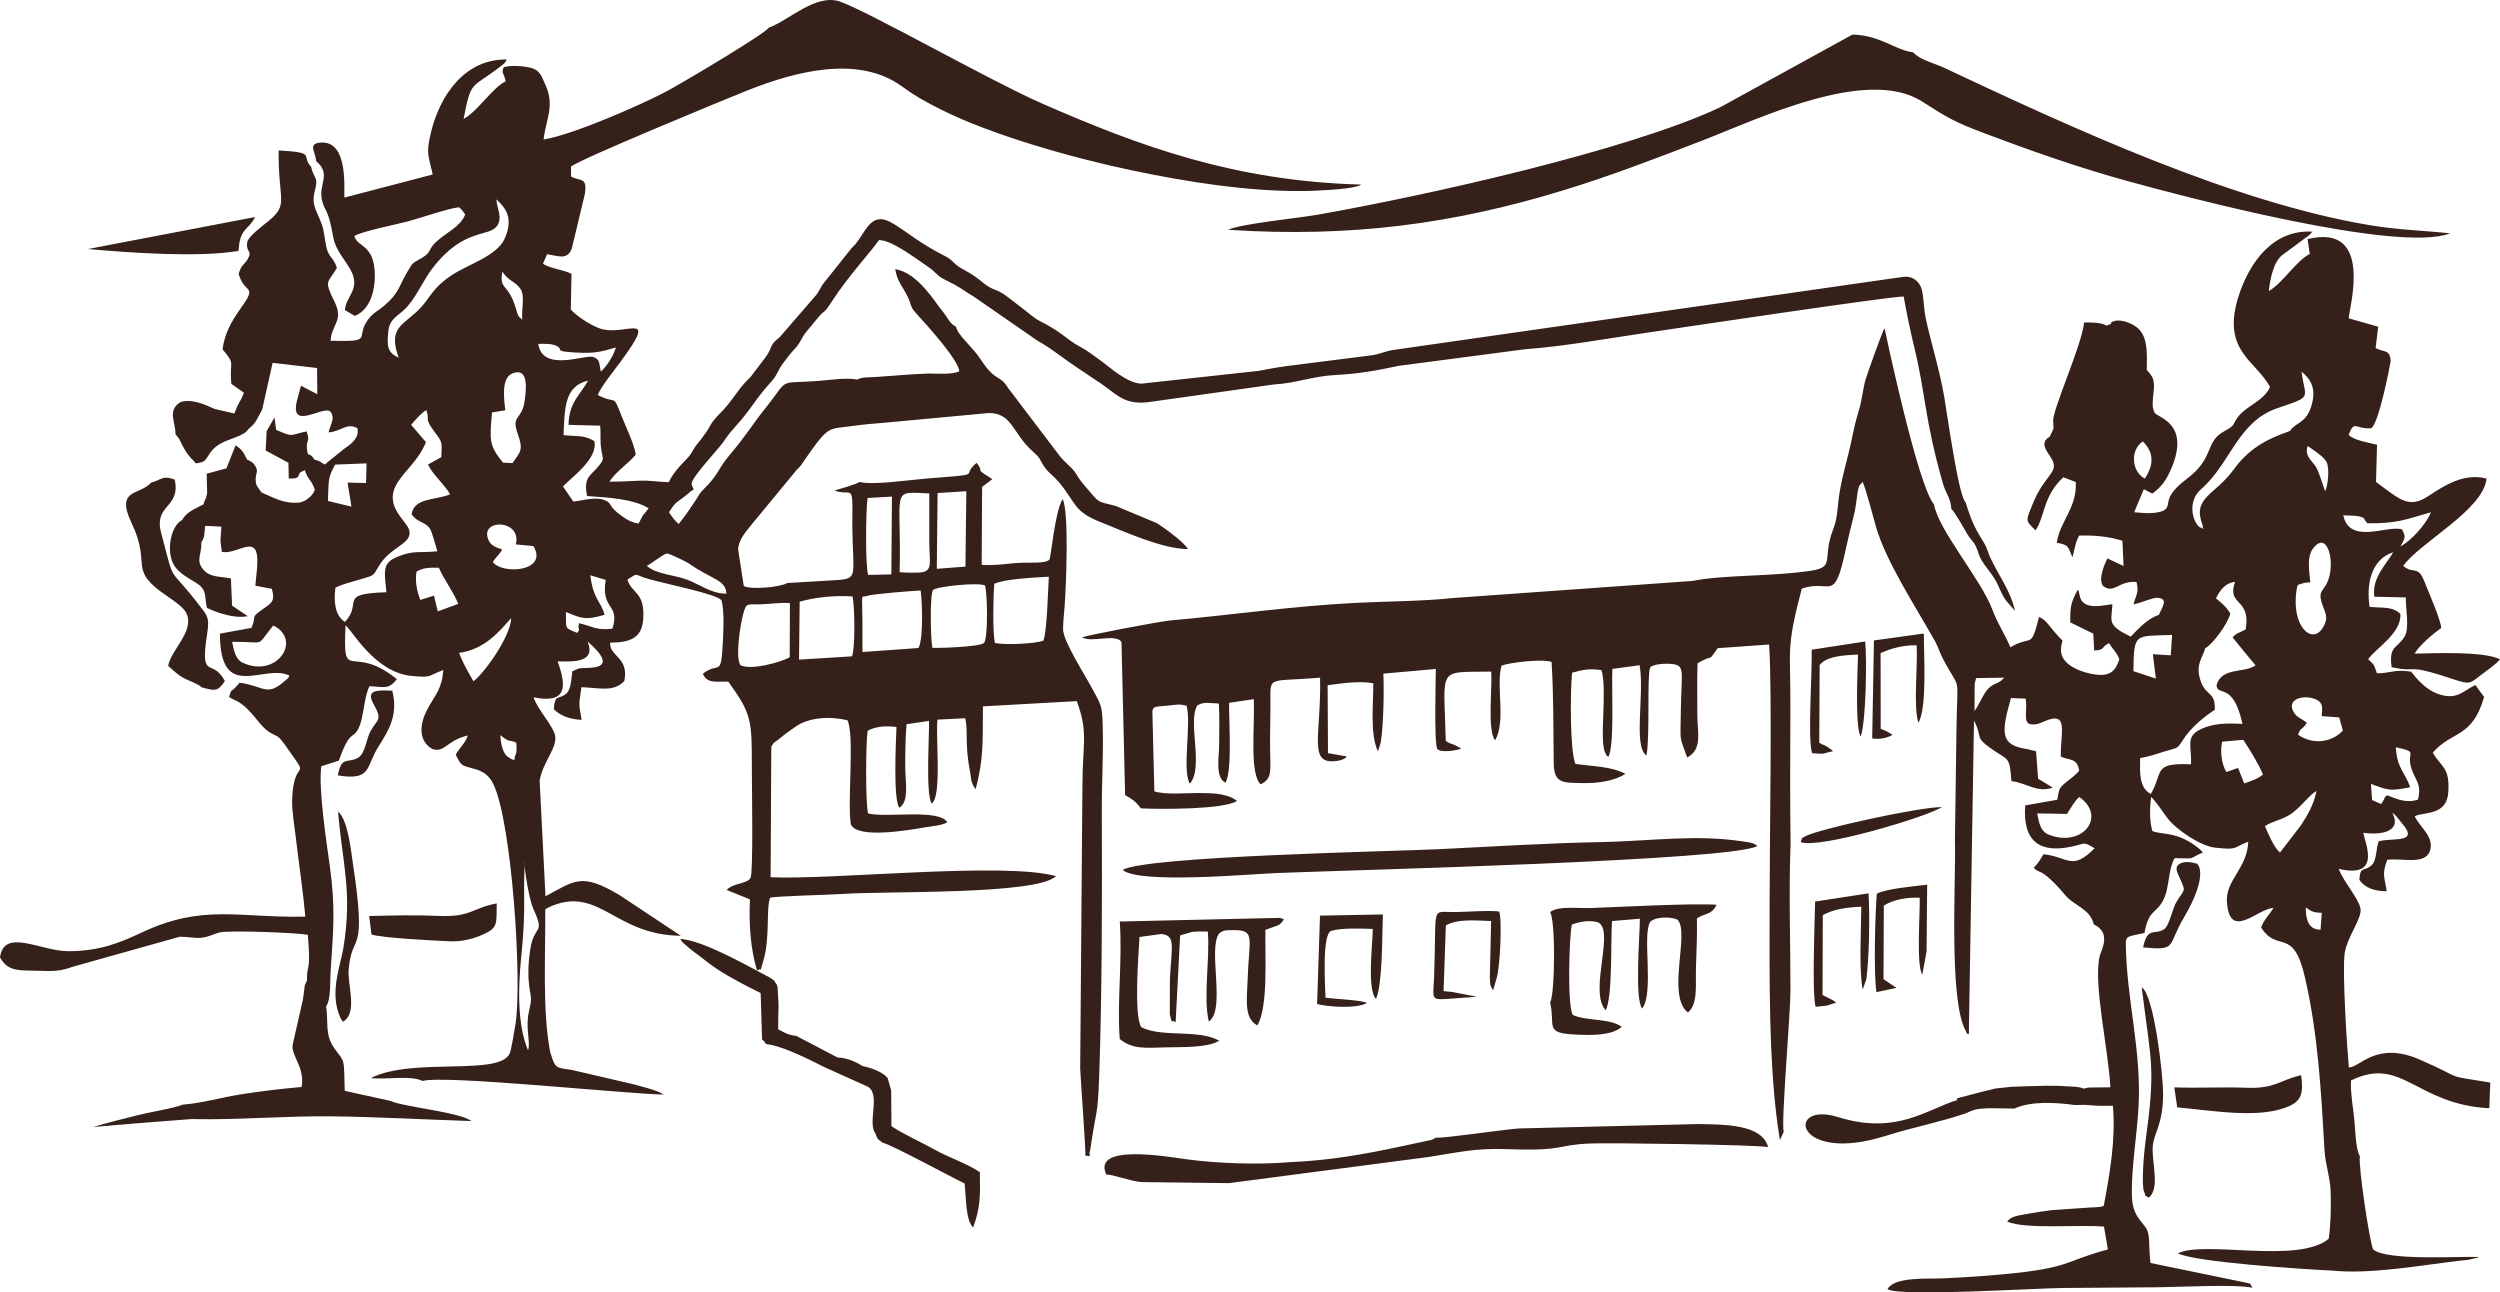 <?xml version="1.0" encoding="UTF-8"?> <!-- Creator: CorelDRAW --> <svg xmlns="http://www.w3.org/2000/svg" xmlns:xlink="http://www.w3.org/1999/xlink" xmlns:xodm="http://www.corel.com/coreldraw/odm/2003" xml:space="preserve" width="443.904mm" height="229.478mm" style="shape-rendering:geometricPrecision; text-rendering:geometricPrecision; image-rendering:optimizeQuality; fill-rule:evenodd; clip-rule:evenodd" viewBox="0 0 7852.12 4059.19"> <defs> <style type="text/css"> <![CDATA[ .fil0 {fill:#36201A} ]]> </style> </defs> <g id="Слой_x0020_1">  <path class="fil0" d="M1658.5 3298.88c-33.82,-79.21 -31.07,-196.75 -21.75,-289.64 17.3,-172.41 4.41,-179.15 12.04,-304.5 -4.79,18.44 14.67,124.41 25.35,147.59 40.11,87.02 3.14,48.79 -8.76,130.18 -15.42,105.47 4.58,133.79 2.21,160.61 -2.34,26.5 -11.17,37.18 -10.37,82.07 0.41,23.02 7.4,57.86 1.28,73.7zm4719.07 112.52l-59.97 2 -49.8 5.32 -46.65 11.4 -75.42 19.81 1.84 5.28c-92.29,26.69 -189.04,111.37 -374.6,53.33 -165.77,-51.86 -139.15,150.56 151.27,58.59 81.78,-25.9 173.4,-43.72 251.79,-71 29.92,-14.25 36.79,-13.52 71.67,-15.35l79.09 1.06c51.06,-23.47 127.09,-19.71 190.1,-11.1l30.97 -0.54 39.29 2.82 49.1 0.23c9.42,104.45 -9.61,212.94 -28.54,313.5 -8.31,3.88 -0.3,1.99 -15.28,4.15 -7.52,1.08 -16.22,1.23 -23.92,1.45l-122.52 8.44c-26.43,3.09 -51.03,6.73 -76.87,11.6 -31.19,5.89 -51.04,6.77 -64.97,24.28 56.11,25.33 228.45,9.02 304.16,15.97l12.12 71.74c-140.92,37.83 -113.75,57.81 -329.37,78.08 -62.4,5.86 -133.21,10.29 -191.38,12.72 -49.99,2.09 -149.24,-5.23 -171.37,33.66 35.01,24.99 468.84,-3.07 552.52,-3.48 97.89,-0.48 195.43,-1.42 293.29,-2.19 64.52,-0.51 250.54,-10.29 300.36,1.54 -11.68,-18.67 2.36,-9.73 -29.44,-18.01l-290.76 -59.87c-7.42,-64.61 2.04,-90.97 -18.64,-116.41 -26.17,-32.21 -40.09,-48.95 -39.99,-107.23 0.15,-82.16 15.73,-177.38 20.91,-261.96 11.12,-181.49 -38.93,-343.72 -39.79,-524.43 4.35,-16.87 4.97,-14.99 58.79,-26.47 12.64,-73.79 36.12,-59.59 58.85,-103.12 20.5,-39.26 14.12,-93.98 35.88,-131.95 73.78,2.15 39.88,2.1 88.89,-17.72l-10.52 -10.79c-69.8,-58.33 -121.74,-43.44 -148.75,-56.97 -8.28,-31.56 -8.69,-69.82 -3.26,-106.45 13.36,11.73 37.44,48.09 50.06,65.1 27.41,36.95 104.74,88.88 149.96,93.8 71.7,7.81 53.42,1.8 104.76,-18.72 -2.89,82.8 -71.29,121.86 -67.09,187.73 8.05,126.38 95.32,22.34 146.28,20.49 -11.3,19.33 -30.86,37.63 -38.74,61.39 51.7,82.15 100.58,-5.95 137.95,158.14 40.73,178.84 50.46,354.67 60.98,539.8 2.75,48.42 17.69,83.71 19.37,131.9 1.57,45.23 0.42,103.19 -6.02,147.73 -96.09,80.42 -390.11,4.23 -473.7,45.82 52.97,27.91 396.97,50.12 482.77,54.13 123.2,12.32 275.16,-16.05 404.15,-31.19 8.87,-1.04 18.9,-1.75 27.42,-3.02l26.93 -6.56c1.24,-0.41 3.36,-1.13 4.91,-1.97 -72.57,-2.27 -287.37,12.38 -332.68,-23.27 -10.92,-19.55 -47.96,-266.88 -41.86,-292.85 -13.76,-22.35 -14.66,-87.99 -17.52,-115.23 -4.34,-41.24 -12.13,-82.08 -10.63,-122.94 161.17,-78.79 202.83,75.07 434.5,87.25l3.2 -80.66c-158.23,-26.28 -69.08,-5.64 -220.91,-71.93 -138.76,-60.59 -189.2,26.31 -223.44,24.05 -5.88,-65.04 -21.48,-308.79 -12.66,-360.34 8.9,-51.97 54.77,-107.53 49.19,-138.69 -5.61,-31.31 -54.21,-85.54 -68.25,-124.29 137.29,31.77 81.31,-83.23 77.48,-113.38 48.22,7.25 123.29,0.08 90.95,-62.61 12,7.16 19.49,20.45 30.43,33.01 55.74,63.94 -29.55,44.29 -73.16,56.34 -8.61,21.93 -6.47,59.14 -20.91,73.58 -24.33,24.32 -37.04,1.01 -40.03,47.41 15.9,24.12 47.63,36.42 85.81,35.65 -5.47,-43.83 -16.57,-49.88 1.84,-98.57 45.3,-6.09 119.04,17.3 134.05,-27.94 14.87,-44.79 -32.58,-74.3 -47.61,-108.83 27.74,-14.4 100.25,-0.56 105.27,-74.87 5.34,-79.18 -21.61,-78.33 -48.68,-124.81 60.77,-70.36 123.33,-43.7 161.26,-175.09 -9.73,-13.23 -18.46,-24.14 -27.3,-37.31 -37.83,16.78 -56.8,49.29 -117.35,27.96 -49.73,-17.52 -82.32,-68.92 -84.76,-70.13 -55.89,-7.8 -65.25,5.7 -107.2,5.17 -9.82,-26.52 -6.64,-25.75 -27.57,-43.88 21.09,-32.75 105.21,-80.74 101.16,-142.48 -25.33,-23.89 -51.71,-17.99 -96.76,-22.16 -10.28,-68.69 2.97,-148.51 74.39,-171.61 -20.27,35.56 -68.98,82.47 -59.25,139.68l98.53 2.28c-0.17,38.05 12.32,97.24 -3.89,123.31 -23.56,37.88 -49.8,27.62 -40.51,95.72 91.88,19.83 33.14,-15.72 197.83,39.12 47.72,15.89 49.04,11.66 81.87,-13.79 19.03,-14.75 48.87,-34.39 60.65,-50.06 -51.23,-25.83 -203.35,-19.17 -268.36,-17.8 15.24,-26.14 58.66,-63.03 83.82,-80.49 -2.11,-28.15 -39.05,-110.82 -53.88,-148.24 -19.68,-49.69 -33.67,-19.68 -65.47,-46.76 50.29,-72.49 252.67,-176.27 261.69,-274.45 -71.14,-17.98 -131.25,21.04 -182.42,54.77 -61.68,40.67 -88.28,12.34 -164.72,-44l3.15 -116.8c-25.13,-6.99 -71.96,-13.04 -89.39,-31.37 19.94,-48.19 19,-17.33 70.56,-20.51 24.78,-11.61 61.64,-208.25 61.58,-210.77 -0.89,-38.14 -23.63,-27.54 -47.19,-41.18l8.1 -67.04 -92.62 -26.29c0.65,-30.37 81.32,-300.59 -129.21,-248.87l6.96 46.51c-44.34,22.98 -83.64,90.77 -128.69,116.71 3.93,-38 15,-93.28 43.54,-113.96l82.92 -61.38c6.13,-5.77 5.17,-5.24 10.28,-11.33 -124.6,-7.08 -196.9,97.74 -230.17,197.83 -58.99,177.47 54.22,207.03 97.26,290.5 -19.28,42.45 -70.97,57.92 -97.44,89.71 -23.25,27.92 -7.19,27.86 -45.33,48.31 -64.17,34.39 -29.13,82.7 -118.38,149.92 -86.71,65.32 -40.96,83.19 -75.49,101.21 -31.97,10.08 -55.53,6.6 -90.11,3.9l30.39 -72.46c8.81,4.18 16.65,9.03 26.36,13.93 28.05,-20.07 43.1,-40.08 59.33,-77.57 61.84,-142.85 -42.09,-161.26 -51.21,-175.77 -19.42,-30.91 11.24,-86.99 -11.31,-117.97 -4.56,-5.92 -8.77,-11.56 -13.96,-17.23 0.48,-45.89 4.57,-97.21 -24.1,-127.4 -16.81,-17.7 -56.1,-33.17 -77.78,-26.07 -25.26,8.27 7.67,3.58 -24.76,14.32 -16.2,-10.22 -47.29,-10.11 -70.07,-9.88 -7.79,74.67 -104.78,284.76 -96.87,312.18l0.48 21.93 -11.8 24.9c-32.95,18.41 -8.77,45.61 3.58,64.79 31.04,48.21 -18.72,49.03 -58.39,149.51 -19.77,50.06 -23.01,47.52 10.43,79.57 30.52,-45.63 22.57,-106.63 87.36,-166.69l38.86 14.93c4.57,81.49 -49.67,122.27 -59.65,190.88 40.1,6.58 34.36,13.39 49.34,45.6 6.77,-25.1 10.08,-51.01 21.37,-68.39 50.78,-0.93 90.38,2.61 135.53,16.32l3.55 79.32 -50.55 -23.72c0.16,-1.03 -0.9,-0.36 -1.3,2.22 -0.01,0.03 -31.43,60.62 -12.35,84.25 34.58,26.99 50.34,-18.88 105.04,-12.15 8.12,33.88 -1.92,40.04 -9.54,69.72 24.3,-4.27 59.37,-21.08 73.82,-20.49 39.3,1.61 14.07,31.81 6.17,53.43 -33.97,11.51 -60.09,38.81 -88.79,68.66 -76.68,-37.47 -59.81,-46.91 -57.53,-101.77 -21.53,1.32 -83.71,20.31 -99.77,-17.29 -2.78,-6.51 -1.4,-6.27 -3.82,-13.97 -4.78,-15.23 2.6,-3.76 -5.28,-13.85 -19.4,36.27 -24.71,49.25 -23.24,102.2l72.19 35.33 2.57 52.77c35.11,-0.99 20.9,-10.64 46.9,-23.22 14.17,23.76 24.09,28.37 32.18,51 -11.8,36.11 -28,53.74 -74.45,47.82 -42.37,-5.4 -111.17,-29.52 -108.8,-78.84 2.31,-48.08 21.37,-1.8 -36.5,-74.6 -9.04,-11.37 -14.86,-19.03 -32.18,-27.67 -27.05,105.24 -21.45,54.83 -90.28,95.42 -18.11,-43.29 -39.41,-72.17 -57.05,-119.42 -34.68,-92.91 -169.09,-248.69 -182.81,-329.41 -51.98,-59.62 -155.17,-552.99 -155.26,-553.17 -6.14,7.14 -55.51,146.42 -60.02,162.49 -8.59,30.62 -10.13,60.45 -20,92.94 -10.58,34.83 -16.04,59.26 -23.11,93.9 -11.91,58.34 -34.81,128.88 -41.57,191.35 -4.26,39.33 -4.49,58.77 -17.73,93.61 -34,89.48 7.94,115.43 -67.53,127.13 -122.49,18.98 -276.93,12.48 -371.85,32.16l-751.52 53.65c-99.84,10.47 -199.4,10.17 -300.08,14.99 -199.65,9.57 -398.55,38.57 -595.67,56.22 -22.99,2.06 -260.08,46.11 -271.38,52.79 19.98,9.23 41.47,5.01 64.17,3.51 8.74,-0.58 26.08,-2.04 34.12,-1.02 9.85,1.26 21.95,3.99 25.48,12.61l11.34 479.96c24.39,14.11 30.81,18.19 50.08,41.76 63.83,3.17 262.84,3.42 301.42,-23.52l-8.13 -5.68c-3.65,-2.03 -9.24,-5.07 -12.94,-6.58 -5.46,-2.23 -22.33,-6.86 -29.24,-8.16 -21.36,-4.04 -46.31,-4.12 -68.61,-4.32 -41.73,-0.37 -102.22,6.28 -140.68,-5.06l-6.29 -252.59c3.83,-14.23 6.08,-13.19 48.3,-16.85 25.68,-2.23 34.49,-6.39 59.28,0.49 15.46,58.84 -14.91,202.11 10.12,244.7 44.55,-50.75 -7.75,-196.31 23.46,-245.65 18.66,-12.71 40.33,-6.91 67.68,-6.16 2.43,42.19 0.93,87.02 0.93,129.55 -0,36.76 -13.67,103.71 20.2,119.09 21.43,-40.25 10.25,-190.61 11.04,-250.82l77.63 -11.58c3.34,87.43 -14.17,234.49 21.66,267.7 41.63,-21.92 28.12,-43.97 29.36,-149.35 0.34,-29.13 0.72,-58.23 1.17,-87.36 1.7,-110.11 -20.64,-83.34 155.97,-98.42 4,175.49 -37.14,268.67 44.06,262.49 34.54,-2.63 39.51,-15.1 39.55,-15.13l-58.8 -10.28 -1.09 -213.42c46.47,-5.86 97.34,-14.19 143.42,-6.09 0.09,68.61 -10.65,160.46 14.53,213.85l8.64 -26.73c9.3,-55 10.67,-165.55 8.44,-217.37l164.77 -14.61c0.08,25.79 -6.28,239.59 5.1,251.56 11.5,12.09 56.55,4.91 74.06,-1.04 -7.85,-5.74 8.6,3.69 -10.95,-6.98 -22.75,-12.42 -22.27,-6.33 -36.94,-17.98 -6.09,-237.58 -28.31,-214.16 142.74,-217.35 3.81,50.81 -12.93,185.22 12.31,215.93 34.84,-63.68 1.93,-167.88 19.96,-234.7 24.87,-9.67 127.45,-22.02 157.32,-11.53 6.37,101.99 5.49,213.9 6.68,316.8 0.76,65.27 27.81,62.46 90.58,63.73 49.9,1.01 100.25,-7.03 135,-29.05 -47.12,-24.23 -102.61,-23.18 -157.39,-31.27 -17.56,-40.92 -16.41,-231.78 -10.43,-286.41 34.04,-9.36 53.96,-13.78 92.4,-8.12 19.12,66.97 -8.93,224.5 12.73,262.08 6.77,11.76 0.75,3.92 8.83,10.16 19.68,-34.58 9.62,-219.53 12.49,-276.03l85.65 -11.57c15.76,92.19 -20.64,256.24 21.49,283.34 11.58,-62.8 1.04,-248.58 11.42,-275.98 9.86,-12.41 53.33,-13.15 68.64,-11.35 42.87,5.04 29.24,22.03 27.7,153.97 -1.11,95.19 -4.98,68.58 19.93,139.73 49.02,-25.81 32.07,-77.29 32.07,-133.49 0,-54.02 -1.17,-108.37 0.69,-162.25 56.64,-33.58 28.17,1.89 63.14,-47.55l161.57 -11.55c10.02,146.63 1.61,614.58 1.61,795.45 0,232.36 -5.32,536.12 32.28,760.93l11.93 -25.42c-8.37,-32.34 21.13,-367.56 21.2,-442.22 0.15,-150.83 -5.58,-312.81 0.4,-461.81 -1.94,-140.69 -1.32,-283.53 -0.61,-424.3 0.96,-190.22 -14.71,-186 35.84,-378.26 91.95,-31.4 101.07,51 138.36,-124.73 7.51,-35.38 16.45,-69.72 25.17,-105.57 4.76,-19.58 7.57,-38.66 9.97,-58.85 5.74,-48.3 12.87,-34.75 14.34,-42.08 0.45,-2.22 2.21,-2.37 3.48,-3.36 10.6,23.52 32.29,107.58 41.74,140.57 31.17,108.73 122.8,247.81 180.11,350.43 11.57,16.57 18.77,42.54 29.87,63.62 58.21,110.62 45.19,37.49 42.81,220.64 -1.53,117.45 -3.29,234.22 -4.9,351.52 3.84,121.89 -20.53,501.85 34.32,597.52 7.49,13.07 -1.86,5.9 9.47,9.96l0.37 -29.17 15.76 -956.28c29.27,57.07 -2.07,49.7 59.14,92.14 48.87,33.89 52.44,19.44 58.5,98.34 52.33,7.04 77.58,37.22 129.96,20.62l-46.27 -28.11 -6.42 -85.88c-3.67,-0.72 -5.82,-3.09 -6.54,-1.79l-20.16 -5.11c-87.82,-12.51 -82.36,-51.63 -52.28,-160.55l46.39 1.82c7.66,45.91 -16.58,88.01 33.87,80.23 6.41,-0.99 22.49,-7.88 28.34,-10.34 75.27,-31.63 45.75,42.92 48.16,112.45 30.78,12.76 50.66,4.02 57.83,43.68 -11.17,14.47 -27.5,25.1 -43.08,38.04 -23.25,19.31 -19.02,21.17 -26.11,53.65l-100.49 17.64c-8.96,117.46 50.29,150.41 146.72,129.17 45.56,-10.04 34.11,-15.88 71.29,5.55 -72.33,71.94 -81.27,27.36 -160.48,18.62 -10.39,16.41 -16.94,29.8 -31,42.01 10.05,11.75 12.46,8.93 27.53,17.26 20.07,11.1 56.36,50.11 69.77,67.07 27.91,35.33 80.29,44.49 91.41,93.9 56.25,26.82 24.05,78.47 18.79,99.4 -21.17,84.32 27.19,293.54 33.53,412.34l-68.52 0.78 -15.44 3.39c-16.11,-7.92 -50.29,-5.84 -74.33,-8.66l-47.06 -0.31 -45.61 1.38zm-5601.55 -1968.06c-9.64,-19.41 -14.34,-30.89 -36.18,-44.52l-26.84 67.66 -1.79 4.52 -62.17 16.83 1.59 60.24c-4.08,25 -9.23,21.65 -11.17,35.92 -27.74,14.64 -53.85,23.77 -67.47,49.44 -37.7,18.2 -55.13,111.99 -16.71,153.72 20.24,21.99 49,35.21 65.68,46.77 30.96,21.44 20.6,43.98 29.21,75.39 0.69,0.9 75.58,37.07 128.09,26.02l-49.33 -33.09 -3.68 -85.53c-37.73,-7 -65.06,-3.23 -85.51,-26.48 -26.6,-30.23 -6.03,-46.13 -7.09,-87.78 12.03,-17.38 8.61,-27.89 11.69,-50.92l51.01 2.58 -2.96 45.7 4.39 33.63c41.03,6.8 81.61,-31.69 102.42,-9.96 17.96,18.75 4.09,86.66 2.96,116.28l51.75 9.62c10.87,38.98 -0.35,44.12 -28.33,63.69 -41.88,29.29 -18.31,19.97 -35.73,58.93l-99.13 18.27c0.22,218.52 137.6,92.53 218.33,131.54 -7.58,14.43 0.01,3.71 -14.27,16.57 -57.05,51.35 -65.99,16.19 -142.46,5.85 -5.1,6.05 -6.35,8.09 -12.17,14.01 -1.01,1.03 -2.5,2.47 -3.46,3.41 -0.99,0.96 -2.9,2.57 -3.72,3.34l-7.92 6.6c-0.56,1.48 -5.38,17.1 -5.66,17.68 11.99,7.83 20.31,9.22 33.82,17.93 33.04,21.28 58.38,63.65 79.92,82.29 31.32,27.09 34.24,11.05 59.39,46.63 92.18,130.41 29.3,29.24 24.92,177.44 -0.99,33.44 8.32,87.89 12.15,121.09 9.48,82.22 22.2,163.06 29.35,244.34 -212.4,4.47 -320.41,-41.09 -514.89,50.4 -71.92,33.84 -133.61,57.74 -228.31,58.21 -87.48,0.44 -202.65,-74.44 -215.73,19.14 20.62,37.68 47.16,41.5 96.81,41.8 56.48,0.34 81.27,6.44 130.05,-11.66l337.94 -94.81c23.89,-0.12 45.13,5.42 69,3.08 21.99,-2.15 38.65,-12.72 57.67,-16.68 33.47,-6.97 239.15,0.88 275.43,7.61 10.34,125.9 -3.55,84.41 -2.74,143.69l-6.7 14.35 -6 45.01 -32.43 142.73c-4.63,35.23 39.13,70.41 28.26,132.12 -65.34,6.01 -124.76,12.8 -188.39,22.83 -63.07,9.94 -123.76,27.91 -184.56,32.67 -27.87,11.36 -101.18,23.09 -138.12,32.24 -47.67,11.8 -99.03,24.64 -143.79,38.08l129.17 -11.02 179.9 -14.01c140.51,3.61 292.8,-10.22 437.85,-8.55 148.68,1.72 293.6,10.19 441.61,14.82 -38.03,-28.56 -215.1,-44.39 -254.43,-63.19l-143.78 -31.78c-3.13,-105.9 1.81,-86.72 -31.33,-131.8 -32.25,-43.87 -19.33,-81.14 -27,-133.22 16.43,-23.95 11.59,-86.05 14.42,-116.61 8.32,-124.62 14.9,-195.2 -2.69,-322.49 -9.85,-71.31 -36.95,-247.21 -26.97,-315.33l55.13 -17.72c36.88,-104.11 43.59,-61.5 63.49,-104.95 14.94,-32.63 15.15,-94.88 32.87,-128.94 47.45,2.8 59.92,11.06 85.91,-21.89 -144.65,-117.22 -170.11,22.35 -161.31,-169.27 20.06,14.38 91.04,148.01 207.6,159.14 65.41,6.24 49.52,-0.05 99.69,-18.72 -5.29,62.35 -24.88,75.6 -51.11,125.13 -20.63,38.94 -31.45,95.06 16.14,122.94 38.68,13.62 45.55,-27.13 111.6,-42.32 -5.88,21.7 -26,39.28 -37.92,60.24 19.5,38.31 16.52,32.59 61.76,45.53 29.35,8.4 45.75,23.83 57.35,48.56 57.47,122.56 90.38,617.83 68.48,753.33 -2.77,17.13 -12.56,77.23 -17.26,89.39 -28.97,74.89 -305.35,11.79 -436.56,78.93 48.31,6.04 124.04,-9.88 162.12,9.17 67.52,-19.47 630.18,39.83 757.28,42.76 -21.53,-14.54 -64.26,-23.7 -90.81,-31.48l-197.03 -45.86c-55.2,-7.62 -52.34,-6.18 -68.49,-55.99 -25.27,-131.91 -14.26,-308.76 -15.55,-447.59 8.35,-6.73 -4.35,0.92 11.88,-7.62 4.17,-2.2 8.53,-4 13.13,-5.77 147.14,-56.46 196.84,93.86 400.85,95.5l-192.37 -127.66c-121.13,-71.98 -140.42,-45.04 -232.77,3.49l-18.38 -362.94c8.99,-57.24 56.75,-103.99 48.52,-142.06 -6.9,-31.89 -55.58,-82 -67.5,-119.84 103.57,21.01 105.22,-31.7 75.35,-112.86 55.2,1.7 120.76,2.37 94.14,-62.61 112.44,97.76 -6.14,79.74 -26.74,84.72l-20.95 8.83c-3.31,22.86 -3.69,58 -19.81,70.9 -25.24,20.21 -34.54,-1.34 -38.6,48.23 19.69,19.43 46.57,31.34 87.43,33.77 -10.37,-58.19 -7.91,-46.31 -0.64,-102.77 56.12,2.06 101.62,16.45 134.72,-19.34 15.7,-75.19 -47.51,-76.85 -44.4,-120.54 59.84,-0.53 98.99,-12.29 103.69,-72.23 6.83,-87.07 -35.54,-80.69 -49.61,-125.64 37,-23.66 17.96,-16.08 64.05,-2.76 59.89,17.3 218.75,48.01 231.76,68.09 9.82,37.41 5.49,107.35 3.04,147.67 -5.59,92.18 -12.83,44.29 -61.84,82.51 13.83,32.84 44.19,23.51 79.97,24.77 73.94,102.87 73.99,119.48 73.92,273.1 -0.02,43.08 5,326.13 -4.05,343.21 -10.27,19.38 -54.23,15.74 -75.04,37.98l73.27 29.72c-4.23,76.18 2.36,159.06 22.16,223.31 19.9,-12.48 5.67,14.02 18.49,-26.04 23.93,-74.76 8.78,-169.46 22.89,-202.58 16.31,-5.08 193.96,-9.28 230.1,-11.87 131.79,-9.47 609.76,3.52 667.39,-55.95 -164.25,-45.7 -702.28,12.54 -896.23,3.51l2.13 -410.03c11.79,-19.2 4.85,-8.39 22.97,-22.97 7.68,-6.18 15.74,-13.04 24.07,-19.24 7.87,-5.86 17.8,-12.39 25.62,-18.17 46.94,-34.71 117.35,-34.75 166.62,-22.5 22.69,46.62 -0.66,256.63 10.44,325.92 16.99,47.28 179.35,19.66 230.64,10.62 20.04,-3.53 56.93,-6.18 72.54,-16.43 -28.35,-43.46 -191.38,-12.77 -248.85,-27.64 -8.59,-30.31 -7.2,-223.82 -1.46,-259.41 25.85,-15.04 60.25,-15.86 90.58,-11.98 -1.82,50.47 -10.5,222.6 8.58,253.64 31.8,-18.29 19.45,-79.9 19.08,-123.09 -0.35,-41.64 0.37,-97.79 4.02,-139.43l70.59 -10.28c1.03,50.57 -10.95,228.22 8.01,259.44 33.18,-18.36 11.98,-215.03 18.52,-263.48l87.34 -4.39c9.49,44.21 -2.39,80.98 15.57,172.04 4.66,23.65 0.25,20.38 10.58,41.63l6.47 9.26c26.11,-99.8 21.48,-150.47 22.83,-260.17l294.68 -16.49c37.12,98.9 17.83,133.86 17.74,268.01l-6.98 886.08c1.59,38.64 18.36,263.37 16.21,273.04 23.92,4.58 8.01,2.79 15.05,-16.34 0.13,-0.36 4.57,-29.37 4.99,-32.23 12.89,-86.92 18.96,-77.73 23.08,-191.04 9.45,-260.54 9.72,-578.94 8.55,-838.39 -0.42,-91.99 5.49,-181.65 2.79,-274.89 -1.78,-61.56 -5.58,-62.23 -30.52,-109.38 -24.18,-45.7 -93.07,-152.04 -93.84,-189.45 -0.41,-19.96 2.83,-48.67 4.46,-69.23 5.35,-67.55 14.45,-302.02 -5.78,-340.61 -23.65,35.28 -36.95,181.98 -41.19,188.89 -9.44,15.4 -64.91,8.47 -105.07,11.85 -36.33,3.05 -71.46,8.33 -108.11,5.75l1.31 -245.03 32.07 -23.99c-0.97,-0.65 -2.93,-2.21 -4.13,-2.97 -56.54,-35.78 -16.91,-13.19 -45.15,-48.55 -55.02,44.62 34.78,33.94 -162.19,49.83 -49.91,4.03 -163.32,20.95 -205.29,10.32 -19.12,10.36 -57.69,20.12 -79.05,26.84 39.19,15.32 53.41,-8.99 55.83,30.83 1.45,23.93 -0.07,56.1 0.22,81.18 1.81,155.13 19.61,164.07 -45.99,169.18l-158.42 9.36c-20.13,12.96 -116.82,22.05 -136.58,9.03 -0.07,-0.13 -17.39,-112.9 -17.39,-113.17 -0.58,-31.85 28.02,-61.21 43.22,-80.99l141.07 -171c14.49,-13.16 15.62,-18.01 27.55,-35.11 75.71,-108.58 70.99,-90.52 148.05,-102.13 32.46,-4.89 74.55,-7.9 111.3,-11.19l315.42 -29.35c74.92,-0.39 74.75,64.99 139.73,121.61 26.64,23.21 18.73,24.5 37.33,50.28 12.12,16.8 26.32,24.83 42.75,44.26 57.26,67.7 43.76,92.03 134.97,127.81 72.52,28.45 188.92,82.54 271.21,83.42 -13.76,-25.18 -91.12,-78 -98.79,-82l-128.07 -53.44c-61.95,-16.97 -45.37,-2.24 -103.34,-70.63 -18.87,-22.26 -18.08,-31.33 -37.17,-50.09 -19.22,-18.89 -28.03,-25.34 -44.81,-48.75l-153.55 -202.2c-25.48,-42.27 -38.46,-16.62 -85.57,-89.09 -25.97,-39.96 -71.37,-74.35 -77.2,-102.23 -20.82,-10.05 -25.69,-29.45 -44.12,-50.87 -20.66,-24.01 -75.07,-118.77 -146.75,-129.91 5.97,40.27 26.58,58.16 41.41,91.57 10.42,23.48 5.54,26.48 23.11,45.8 30.44,33.5 132.69,145.11 136.9,183.09 -21.3,11.35 -68.75,7.43 -96.1,7.25l-52.64 2.54 -107.93 7.95c-24.44,2.42 -47.19,-0.93 -63.47,8.45 -39.27,-6.59 -84.62,1.59 -125.03,4.49 -131.55,9.44 -84.83,-12.8 -166.99,89.18 -38.28,47.52 -50.15,72.6 -110.76,145.07 -39.97,47.79 -30.51,56.8 -80.94,106.38 -14.08,13.84 -14.32,19 -25.94,36.46 -15.12,22.72 -34.54,51.58 -52.01,72.07 -14.61,-13.4 -20.16,-22.04 -30.18,-36.78 22.97,-36.95 25.58,-30.28 55.94,-55.24 9.53,-7.83 8.34,-8.15 21.64,-16.51l-5.65 -13.2c-1.38,-8.47 -2.2,-1.8 0.51,-10.46 7.03,-22.45 85.64,-107.37 95.9,-122.26 13.78,-19.99 21.36,-30.54 38.07,-49.17 60.09,-66.99 58.4,-81.15 116.6,-145.49 16.98,-18.77 19,-33.69 33.8,-53.62 15.57,-20.97 23.61,-32.04 38.94,-48.22 18.28,-19.3 19.39,-33.05 35.13,-52.29 12.65,-15.47 25.27,-30.71 39.7,-47.84 19.07,-22.64 13.26,-5.11 40.33,-47.04 52.55,-81.42 126.42,-160.04 148.36,-193.54 39.72,-0.1 108.23,52.42 154.4,83.86 26.74,18.22 27.11,27.54 48.67,38.28 63.14,31.46 43.13,24.19 95.84,56.02l198.28 137.25c20.86,11.16 51.1,32.12 67.68,44.42 45.36,33.66 85.42,58.54 133.53,91.43 51.96,35.52 74.58,70.26 160.51,55.96l383.56 -54.02c67.2,-3.35 119.87,-26.11 193.98,-29.67 69.86,-3.36 132.81,-14.76 195.72,-28.59l397.08 -52.09c124.51,-9.04 268.35,-35.45 394.52,-53.7 61.67,-8.92 750.45,-112.35 794.78,-111.94 9.94,55.09 21.43,110.23 34.7,165.29 34.85,144.63 31.4,222.29 88.76,422.38 8.81,30.75 24.45,46.11 26.17,78.9 12.53,11.96 39.74,62.52 51.16,81.09 12.77,20.75 18.95,19.86 28,41.65 7.97,19.19 7.12,25.06 18.44,43.01 18.67,29.59 35.62,42.91 51.52,79.6 20.81,48 27.09,46.29 50.9,75.43 -13.17,-62.29 -52.22,-112.59 -77.46,-167.13 -6.78,-14.65 -11.4,-33.06 -18.48,-44.3 -29.28,-46.51 -40,-68.03 -59.02,-129.41 -22.09,-18.39 -57.88,-276.5 -67.08,-330.65 -14.22,-83.64 -43.57,-177.69 -58.35,-247.99 -5.81,-27.64 -5.71,-60.47 -11.84,-87.79 -5.88,-26.21 -28.71,-45.49 -58.2,-41.91l-1594.05 228.51c-35.25,3.85 -47.66,14.98 -81.01,18.57l-264.89 33.56c-29.18,3.99 -58.96,9.79 -86.31,14.86l-366.87 39.99c-46.59,-1.11 -101.56,-54.03 -132.02,-75.12 -24.41,-16.9 -33.5,-26.16 -59.94,-40.23 -24.47,-13.01 -39.76,-26.34 -59.39,-40.52 -22.83,-16.49 -40.35,-26.6 -65.98,-39.71 -22.54,-11.53 -38.64,-27.98 -57.99,-42.09 -17.67,-12.88 -42.51,-33.53 -56.81,-43.09 -25.58,-17.1 -35.46,-12.09 -64.29,-35.41 -20.79,-16.81 -33.97,-26.94 -63.64,-42.78 -32.96,-17.58 -29.45,-28.07 -57.34,-41.95 -151.99,-75.62 -193.32,-165.99 -250.28,-81.8 -17.48,25.83 -24.62,40.43 -42.91,57.15l-91.22 114.55c-5.67,8.96 -12.3,22.7 -18.74,31.4l-115.78 133.71c-34.49,26.54 -19.83,28.98 -43.9,62.25l-43.02 56.78c-7.52,11.41 -19.93,17.21 -46.14,53.6 -10.78,14.97 -31.69,43.27 -44.11,55.91 -59.24,60.29 -20.37,31.77 -86.42,113.01 -6.55,8.06 -11.63,20.56 -19.54,30.64 -12.89,16.43 -46.43,43.49 -65.32,83.2 -32.85,-0.39 -56.44,-6.18 -94.01,-4.56 -30.74,1.32 -61.34,3.24 -92.28,2.86 20.4,-31.89 57.51,-54.91 82.7,-84.76 -4.35,-31.68 -29.63,-84.06 -42.45,-116.11 -31.95,-79.92 -12.54,-38.59 -76.77,-71.1 6.79,-22.24 53.1,-79.64 70.08,-102.66 127.28,-172.55 13.79,-76.11 -67.19,-107.77 -32.09,-12.54 -68.81,-37.98 -87.72,-57.91l2.24 -112.31c-25.44,-13.29 -67.07,-16.39 -89.7,-31.72l13.16 -30.07c35.66,5.64 63.35,19.54 77.47,-17.81l41.15 -171.91c8.17,-55.74 -16.08,-37.65 -43.59,-54.22l-0.08 -31.24c24.97,-21.99 491.88,-214.66 558.47,-240.86 142.46,-56.04 342.81,-111.64 480.81,-11.06 42.1,30.69 70.19,46.21 121.51,72.16 157.9,79.84 412.38,152.25 605.25,192.62 168.92,35.36 362.63,66.19 537.67,63.95 31.93,-0.41 130.93,-4.66 163.24,-14.37 24.5,-7.36 4.6,-0.84 14.58,-5.94 -393.74,-10.44 -692.53,-118.44 -1007.12,-256.85 -158.29,-69.64 -547.55,-290.51 -630.57,-318.17 -75.55,-25.17 -160,59.71 -222.35,82.19 -13.06,19.96 -275.44,175.99 -324.47,201.76 -77.64,40.81 -291.95,135.15 -383.12,149.53 7.03,-62.99 35.72,-104.91 6.27,-170.47 -12.1,-26.93 -17.17,-47.6 -46.54,-54.73 -24.47,-5.94 -62.2,-8.6 -84.72,-2.01 -8.92,19.07 0.86,19.16 5.92,44.36 -42.97,21.4 -85.11,91.71 -132.2,118.42 23.63,-125.97 26.07,-94.87 113.14,-163.15 17.01,-13.34 14.12,-8.73 22.41,-23.8 -134.72,-1.65 -210.63,116.69 -237.55,227.19 -16.95,69.59 -8.33,72.98 5,134.08l-277.13 72.48c-3.38,-17.87 16.63,-186.03 -80.48,-172.08 -33.78,4.85 -9.99,30.48 -8.49,57.79 48.38,40.07 7.25,71.67 17.95,120.32 9.53,43.34 18.04,18.41 36.05,119.96 6.93,39.08 37.06,69.64 54.36,101.55 32.93,60.75 -15.75,82.09 -17.96,126.05l30.97 18.13c41.44,-16.54 62.88,-66.09 62.95,-125.88 0.1,-100.62 -55.86,-89.15 -64.28,-124.8 15.4,-12.94 138.49,-38.34 167.78,-46.14 40.63,-10.82 127.43,-41.21 161.26,-44.43 12.73,12.07 11.08,11.74 19.05,22.95 -16.41,39.93 -59.31,55.71 -91.5,85.88 -25.96,24.34 -13.38,31.17 -43.79,49.82 -29.01,17.79 -27.01,10.85 -45.24,42.11 -31.27,53.63 -26.79,67.54 -73.24,107.76 -21.29,18.43 -34.42,21.93 -50.45,43.09 -44.98,59.38 23.31,71.2 -118.54,67.7 2.07,-50.5 42.06,-62.38 12.73,-121.75 -34.97,-70.79 -21.38,-57.61 7.05,-107.15 -11.22,-36.17 -26.74,-29.99 -34.4,-71.68 -7.45,-40.52 -5.32,-49.02 -20.98,-84.88 -11.89,-27.23 -23.59,-47.87 -14.64,-82.51 12.61,-48.84 0.98,-32.41 -11.43,-79.15 -32.52,-33.94 20.19,-44.29 -101.41,-50.63 -2.22,158.61 33.61,167.91 -32.33,222.05 -14.62,12 -63.27,47.1 -66.41,66.55 -5.23,32.35 18.41,24.42 0.42,54.51 -10.02,16.77 -17.74,12.99 -27.44,44.45 19.25,67.91 62.71,29.99 3.39,112.84 -23.76,33.18 -48.12,75.29 -53.81,124.29 43.06,51.39 20.02,33.45 27.65,108.5l39.33 27.65c-5.66,15.54 -12.74,28.12 -20.99,42.84l-9.02 22.5 -62.04 -14.39c-31.65,-13.95 -68.31,-31.66 -105.29,-22.29 -45.65,25.67 -16.43,65.01 -17.71,101.71l11.36 14.01c12.77,26.63 24.73,50.63 45.89,69.32 6.96,6.17 -0.81,11.41 23.7,5.1 22.82,-5.87 18.53,-32.52 56.61,-56.57 29.26,-18.48 76.74,-24.18 91.99,-48.36 26.77,-21.69 24.84,-29.99 42.83,-60.54l32.85 -147.14 139.68 16.26 0.62 82.28 -51.3 -26.63 -10.01 37.63c-32.89,111.3 79.41,23.09 101.97,43.27 17.35,20.52 0.35,39.81 -5.29,65.69 40.68,-2.92 56.08,-31.26 90.44,-13.4 7.6,28.52 -17.73,49.34 -39.95,63.86l-55.17 44.41c-0.63,0.64 -2.75,4.11 -3.21,3.08 -0.46,-1.03 -2.09,2.12 -3.24,3.07 -18.84,-9.19 -13.53,-11.38 -32.84,-15.14 -19.26,-31.11 -20.13,-0.57 -23.81,-34.67 -3.15,-29.2 11.19,-21.08 -1.27,-54.27 -57.02,11.84 -38.64,19.08 -95.64,-4.85l-5 -39.33 -24.81 43.43 -2.91 60.72 71.43 38.49 1.02 49.59c24.65,-0.54 28.61,0.66 34.88,-18.74l15.65 -7.74c8.9,30.44 21.12,29.99 29.82,58.54l2.7 2.72c-1.07,1.3 -2.63,1.64 -3.13,3.96 -2.52,11.7 -26.46,34.65 -47.38,36.69 -30.29,2.96 -56.92,-4.67 -81.15,-15.28l-37.27 -16.69c-11.99,-19.08 -18.18,-18.39 -18.08,-43.62 1.81,-21.63 8.27,-21.29 -0.32,-37.68 -6.1,-11.62 -13.37,-15.91 -26.54,-21.85zm1948.82 1969.39c43.07,23.71 -2.38,114.96 25.58,148.46 5.83,20.79 8.93,17.04 22.28,28.23 23.31,3.43 221.64,111.44 256.94,127.5 4.95,45.62 3.19,116.41 26.95,138.32 23.37,-65.16 22.14,-97.92 20.97,-173.44 -32.6,-23.82 -99.77,-47.19 -140.67,-70.32 -37.54,-21.23 -104.22,-51.56 -136.97,-74.34l-0.91 -112.36 -10.95 -38.43c-12.93,-17.82 -48.87,-32.08 -78.96,-37.93 -20.34,-13.55 -52.85,-26.95 -78.49,-26.96l-129.98 -68.04c-22.29,-1.29 -38.44,-11.05 -56.5,-20.43 -0.14,-25.51 0.84,-51 1.22,-76.53l-3.03 -55.16c-3.73,-13.81 -1.06,-6.57 -6.79,-14.43 -6.18,-10.23 0.08,-4.26 -14.19,-14.29 -4.74,-3.33 -10.29,-5.85 -16.16,-8.96 -71.06,-37.72 -198.51,-109.61 -268.67,-114.81 10.03,16.49 3.29,6.33 15.81,18.39 2.22,2.14 10.38,9.05 13.35,11.54 13.65,11.42 15.92,12.14 28.37,21.58 24.13,18.28 36.98,29.56 61.04,45.21 39.3,25.56 91.64,52.51 133.95,73.48l4.47 143.53 -2.32 -0.31c21.58,18.33 3.6,15.37 30.94,19.62 45.33,8.76 127.62,49.43 165.74,69.22l137 61.66zm2931.08 -767.94c56.15,23.16 400.62,-80.54 443.39,-109.84 -68.96,-0.89 -390.9,69.7 -428.84,91.71 -13.77,7.99 -9.71,2.81 -14.55,18.13zm1075.35 330.92c107.8,10.46 75.53,-4.6 126.6,-91.13 85.93,-145.59 41.54,-177.27 38.74,-172.83 -1.05,1.67 -3.98,-1.27 -5.46,-1.53 -1.42,-0.25 -23.25,-5.99 -39.77,0.34 -20.75,7.95 -16.48,21.8 -8.74,39.21 24.13,54.2 20.82,38.14 -6.41,82.42 -13.11,21.33 -22.44,74.57 -38.37,85.81 -28.95,20.43 -53.44,-9.77 -66.61,57.7zm-5670.2 -540.23c107.19,16.93 86.69,-25.57 127.63,-90.54 33.15,-52.62 62.41,-99.36 43.4,-175.51 -43.23,-1.82 -85.03,-4.62 -59.04,41.42 29.22,51.75 12.9,46.59 -8.84,84.63 -13.56,23.72 -16.89,72.32 -40.04,84.89 -33.66,18.27 -51.38,-7.31 -63.11,55.11zm4824.7 -423.95l-5.47 307.77c25.78,3.95 49.31,-2.24 64.21,-11.47 -11.76,-7.16 -19.86,-11.98 -37.48,-18.72l-0.35 -237.78c34.09,-15.05 68.53,-24.95 113.19,-24.65 4.08,64.11 -10.98,193.51 5.52,243.32 28.04,-47.32 16.84,-214.42 17.06,-280.14l-156.68 21.67zm7.68 1104.57l63.2 -13.19 -40.87 -27.54 1.02 -230.9c31.12,-20.08 75.08,-26.71 112.79,-24.68 1.4,47.63 -11.46,213.79 8.2,240.94l13.32 -72.75 1.89 -209.2c-38,4.37 -128.17,12.39 -158.32,28.26 -5.17,66.4 -10.09,247.52 -1.22,309.06zm855.69 645.54c36.33,-29.6 8.19,-112.69 12.38,-161.89 3.67,-43.04 33.29,-67.72 32.41,-168.72 -0.52,-59.13 -29.08,-308.64 -67.1,-329.85 30.32,245.7 44.51,246.96 10.69,493.52 -3.17,23.11 -12.7,127.37 -3.03,148.93 9.66,21.51 -5.5,4.68 14.65,18.01zm-1010.91 -603.16l29.18 -9.7c-11.69,-9.03 -30.22,-16.85 -43.07,-23.49l0.72 -250.86c32.95,-18.67 73.89,-24.64 120.95,-26.54 -0.22,72.66 -7.94,197.17 4.53,260.04l11.43 -32.59c8.94,-69.58 11.06,-196.52 6.93,-269.46l-167.89 25.77c-1.18,57.5 -10.32,290.99 1.6,330.59l35.63 -3.76zm-1173.1 -22.43l73.52 -5.4 -77.86 -15.17 -26.76 -2.43 7.19 -206.16c35.85,-21.97 97.25,-15.55 142.18,-14.11l-4.05 175.29c0.83,19.41 -0.52,28.16 10.55,41.7l9.81 -34.36c11.3,-28.17 19.11,-185.47 8.91,-212.73 -44.89,-3.8 -91.91,1.29 -137.42,1.94 -80.11,1.15 -58.1,-28.49 -66.94,204.62 -2.78,73.28 -14.52,72.5 60.87,66.81zm1125.06 -1095.41c2.14,66.16 -13.33,285.14 1.51,325.04l30.53 1.88c15.44,-2.35 18.76,-5.5 35.02,-7.99l-7.42 -6.56c-3.28,-2.45 -9.7,-6.94 -11.61,-8.09 -12.89,-7.74 -11.88,-4.2 -24.17,-12.13l1.19 -244.13c23.07,-29.46 81.24,-30.57 120.6,-32.91 -0.68,29.48 -10.65,231.2 8.5,257.15 16.72,-47.23 19.48,-241.81 14.01,-298.13l-168.17 25.87zm-4613.37 1168.6c48.03,-26.24 14.11,-115.52 18.28,-164.44 10.49,-123.05 59.04,-32.3 12.78,-336.52 -5.72,-37.61 -14.87,-132.46 -46.08,-159.52 12.91,160.37 45.71,251.85 16.78,428.15 -9.43,57.45 -45.04,141.71 -9.51,219.53 0.66,1.45 1.69,3.17 2.34,4.43l5.4 8.36zm3060.03 -55.8c33.97,9.25 123.17,15.44 156.45,-3.18 -15.1,-9.44 -105.73,-12.74 -130.16,-16.72 -0.96,-37.54 -11.55,-200.62 18.19,-209.88 32.3,-10.05 97.18,-7.04 130.44,-6.03 -0.84,49.79 -18.47,190.61 9.91,219.36 20.98,-42.61 19.35,-204.04 21.75,-264.88l-197.54 3.74 -9.04 277.61zm-3860.82 -2371.28c128.21,11.56 350.31,27.4 473.32,5.71 3.96,-73.69 29.68,-62.28 51.98,-106.19l-525.3 100.48zm6553.13 2633.08l9.12 62.74c115.54,10.58 266.29,38.34 357.01,-6.44 35.74,-17.64 39.2,-45.62 31.99,-94.54 -70.35,16.72 -81.13,42.94 -172.25,39.47 -76.21,-2.91 -150.03,1.59 -225.87,-1.23zm-5669.66 -538.13l7.3 58.04c37.98,11.4 192.72,18.67 240.67,21.13 40.22,2.07 75.6,-6.07 109.26,-20.93 48.96,-21.61 42.07,-35.09 43.51,-97.89 -76.46,13.83 -81.06,44.17 -183.89,39.25 -68.63,-3.28 -147.86,-1.44 -216.86,0.39zm-685.13 -1361.03c-36.01,40.67 -112.78,18.15 -61.27,126.2 65.51,137.44 -15.69,143.42 112.64,230.65 20.4,13.87 51.15,34.95 59.64,52.82 26.96,56.78 -49.49,116.25 -57.12,165.87 16.55,13.89 27.45,25.99 47.3,37.21 19.67,11.11 44.17,17.06 58.25,30.22 40.86,10.44 49.1,14.62 72.54,-19.71 -39.91,-76.7 -79.24,4.12 -55.4,-151.07 7.61,-49.55 -0.04,-54.53 -23.78,-85.59 -103.9,-135.89 -74.71,-54.59 -120.94,-228.67 -24.27,-91.39 62.04,-76.77 42.6,-167.52 -37.74,-14.55 -39.53,-0.43 -74.44,9.59zm4394.3 1348.6c17.41,26.67 15.65,254.86 0.17,284.21 16.71,73.65 -18.88,95.61 76.62,100.32 48.19,2.37 114.37,5.17 148.24,-24.07 -37.37,-27.88 -109.8,-17.1 -154.06,-37.44 -17.07,-32 -11.38,-238.95 -2.82,-283.82 24.05,-8.88 49.94,-13.76 76.52,-8.59 65.71,12.77 -26.15,216.65 29.8,277.9 22.57,-41.91 15.3,-220.83 20,-280.32l87.5 -7.34c-0.39,55.33 -16.92,252.09 7.28,282.36 38.18,-52.29 -0.8,-230.72 25.09,-272.63 17.17,-16.95 68.38,-16.61 86.39,-5.96 38.49,41.02 -35.96,237.61 32.05,290.81 31.97,-25.75 23.79,-86.14 25.19,-135.94 1.47,-52.13 4.45,-107.97 3.15,-159.73 26.75,-17.77 46.1,-9.7 61.71,-42.73 -74.81,-5.23 -297.77,6.67 -395.83,10.24 -38.52,1.4 -101.15,-7.45 -127.01,12.73zm-1351.61 29.68c8.72,124.17 -9.16,254.08 -0.08,369.04 41.34,33.14 79.02,27.83 149.53,26.1 49.09,-1.2 125.91,1.81 162.96,-20.69 -64.55,-37.22 -179.76,-9.03 -245.04,-42.71 -23.31,-38.37 -8.83,-225.13 -5.34,-283.2l68.64 -9.36c45.11,5.3 32.37,34.75 26.77,141.58l-0.34 111.01c9.04,34.2 1.42,14.37 18.36,24.22l14.15 -272.34 36.56 -10.88c16.8,-1.91 33.47,-1.77 50.39,-1.18 7.01,87.57 -14.97,203.51 2.98,282.68 54.88,-37.27 -4.18,-228.64 32.74,-277.08 15.09,-11.06 20.44,-9.84 42.99,-10.13 73.2,-0.92 50.28,22.76 45.92,162.37 -1.71,54.86 -11.5,115.89 31.35,136.86 34.2,-62.91 23.12,-211.75 24.99,-300.22 43.96,-16.97 41.31,-9.34 57.77,-32.28 -1.66,-1.17 -4.26,-4.43 -5.4,-2.79 -1.13,1.63 -3.89,-2.05 -5.48,-2.51l-504.42 11.49zm8.85 -162.2c51.64,44.95 398.34,13.26 490.31,9.66 248.97,-9.75 1423.99,-38.78 1503.24,-84.54 -12.27,-11.71 -30.25,-12.11 -47.91,-14.81 -146.75,-22.48 -289.74,-0.44 -444.66,2.43 -169.65,3.13 -338.16,14.22 -507.76,22.27 -151.45,7.2 -915.6,21.72 -993.22,65zm984.62 840.88l-9.68 5.04c-1.51,0.65 -3.27,1.53 -4.97,2.19l-92.55 19.81c-120,25.57 -223.6,44.36 -349.88,49.96 -101.49,8.63 -228.09,4.46 -328.31,-9.14 -59.2,-8.03 -295.29,-49.78 -250.57,48.01 22.93,0.1 72.58,20.37 110.69,23.88l274.76 3.27 626.93 -82.17c95.83,-14.81 145.35,-28.29 247.7,-24.59 182.78,6.6 148.67,-13.12 261,-17.81 60.61,-2.53 521.4,3.91 557.61,11.34 -18.45,-72.82 -141.13,-70.92 -220.59,-72.36l-561.53 13.8c-47.72,3.02 -240.89,32.19 -260.6,28.78zm1498.52 -3408.66c-58.17,-7.35 -101.21,-53.36 -190.72,-55.77l-415.94 228.54c-288.02,135.82 -926.92,278.05 -1266.45,337.64 -57.93,10.17 -240.93,28.3 -278.47,46.97 385.39,25.03 707.88,-18.56 1050.99,-123.46 151.94,-46.46 292.26,-100.58 436.78,-156.27 174.3,-67.16 517.81,-234.06 691.29,-123.55 82.39,52.48 100.08,63.81 198.58,100.98 142.39,53.72 295.54,107.66 448.87,149.73 175.14,48.05 848.17,227.06 1011.77,163.7 -87.15,-9.33 -162.45,-10.68 -250.78,-25.34 -432.77,-71.83 -941.4,-307.75 -1339.85,-495.16 -30.21,-14.21 -75.52,-24.28 -96.08,-48.01zm727.66 1338.72c-42.66,-21.73 -46.26,-91.55 -6.24,-116.61 35.16,35.64 34.97,72.09 6.24,116.61zm189.53 533.01c23.24,-12.42 70.74,-76.02 78.86,-108.93 -12.03,-20.65 -27.1,-33.39 -45.27,-47.84 13.08,-26.74 31.51,-49.52 60.11,-51.66 -27.3,76.6 51.06,48.69 33.33,149.42 -21.04,11.42 -28.26,10.04 -40.93,24.92 23.92,28.97 47.77,59.72 72.26,87.55 -35.93,25.72 -106.33,4.91 -122.81,62.26 2.64,38.3 52.12,-13.44 81.49,121.94 -47.83,-3.09 -91.95,-2.19 -130.86,16.4 -49.65,23.72 -27.93,52.98 -30.86,110.42 -121.28,-5.44 -86.07,23.91 -126.09,93.18 -38.1,-20.03 -34.14,-69.61 -33.59,-112.75 27.54,-4.62 52.88,-13.28 78.97,-21.46 39.49,-12.39 35.98,-5.04 56.56,-37.07 24.61,-38.31 64.86,-70.93 98.89,-93.2 2.35,-58.27 -27.07,-40.96 -44.21,-89.89 -18.2,-51.93 6.6,-74.31 14.15,-103.29zm265.97 -682.44c-79.04,27.55 -130.94,58.29 -177.15,121.81 -59.52,81.82 -132.43,86.51 -95.76,177.14 -5.97,6.35 14.55,14.7 -12.07,2.17 -20.89,-18.62 -37.68,-80.23 6.31,-118.6 92.27,-80.47 114.64,-211.54 238.8,-253.89 115.23,-39.3 87.33,-27.79 76.48,-115.38 29.1,24.54 47.93,54.06 30.41,109.41 -17.26,54.55 -46.83,48.13 -67.02,77.34zm49.94 1496.13c15.06,10.96 21.82,17.01 50.16,17.1l-3.78 52.96c-39.41,1.17 -46.93,-36.29 -46.38,-70.05zm-749.91 -293.5c12.23,-18.34 23.15,-40.39 38.54,-53.05 87.35,61.55 10.09,159.38 -95.19,118.6 -26.6,-10.3 -30.87,-35.65 -37.11,-67l93.76 1.45zm621.51 38.59c22.8,-16.53 60.58,-20.28 90.01,-44.34 32.34,-26.44 50.68,-54.31 72.11,-66.16 -9.35,45.13 -27.99,75.09 -48.99,107.77l-65.83 85.73c-20.5,-18.15 -36.11,-58.92 -47.29,-83.01zm333.01 -132.66c59.1,21.51 59.09,22.27 123.08,10.43 -13.45,-43.49 -41.98,-59.38 -44.73,-125.75 74.27,16.78 31.8,12.52 48.54,65.95 12.31,39.29 33.4,48.28 20.83,98.58 -37.24,12.33 -65.01,-1.64 -96.47,-13.42 -12.24,8.12 -4.08,3.7 -11.58,15.04l-4.83 8.31c-0.39,-0.96 -1.25,3.01 -2.27,4.11l-28.88 -12.6 -3.69 -50.66zm-401.01 -138.64c17.51,25.68 50.06,79.16 61.89,109.06 -15.98,13.8 -34.97,19.49 -58.93,27.99l-19.28 -48.56 -36.88 12.63c-15,-25.63 -19.83,-64.69 -13.23,-95.17l66.43 -5.95zm312.87 -29.02c-33.33,36.26 -92.13,46.55 -140.65,13.27 8.37,-24.86 12.07,-13.38 27.66,-37.44 -12.58,-11.33 -29.15,-15.84 -38.13,-28.57 -33.19,-47.05 31.52,-62.92 69.27,-43.79 20.74,10.51 17.37,27.54 15.28,51.15l55.03 4.04 11.53 41.33zm-1063.97 -166.11c-18.58,23.51 -35.58,13.56 -56.53,42.74 -14.38,20.03 -24.4,46.09 -36.34,62.01l0.31 -81.52c2.17,-23.57 -1.73,9.27 1.65,-10.37l3 -11.53 87.9 -1.34zm406.24 -20.3c0.99,-123.98 5.53,-108.86 121.35,-113.99l-4.2 64.1 -56.23 -3.61 9.42 76.55 -70.33 -23.05zm555.5 -279.21c-3.12,-33.11 -11.57,-78.25 7.53,-104.71 47.03,-65.15 73.96,47.97 44.66,107.19 -13.04,26.36 -26.37,25.19 -17.31,58.36 5.85,21.41 20.03,42.84 13.21,62.6 -30.96,89.64 -115.95,19.52 -88.8,-112.57 9.51,-5.89 -8.23,-0.69 17.92,-7.86 10.07,-2.76 12.79,-2.08 22.79,-3.02zm179.21 -185.43c96.02,1.12 121.48,-12.67 199.28,-34.44 -12.27,34.82 -64.27,92.29 -95.35,106.79 12.36,-24.51 19.51,-25.53 4.72,-53.23 -47.32,-13.99 -163.73,49.4 -184.46,-44.04 11.57,0.5 40.48,0.8 50.32,3.46 22.05,5.97 8.61,3.01 25.49,21.46zm-128.54 -193.02c10.73,20.23 4.69,75.49 -4.34,92.72 -5.8,-17.23 -19.55,-62.62 -29.17,-77.59 -12.47,-19.4 -36.59,-34.45 -25.16,-64.7l12.32 8.46c13.53,9.21 39.12,27.48 46.34,41.09zm-5685.25 882.31c0.57,23.99 2.82,27.13 -5.5,45.84 -0.31,0.12 6.73,18.33 -21.18,-1.38 -17.23,-12.16 -23.3,-47.35 -23.29,-68.31 29.97,25.14 26.64,12.95 49.98,23.84zm889.86 -442.97c47.98,-14.06 111.14,-20.41 166.08,-16.43 7.01,32.28 8.75,158.25 -1.51,188.01l-166.57 10.38 2 -181.95zm-186.31 199.21c-15.86,-25.85 -1.02,-121.36 8.55,-159.13 10.29,-40.62 14.66,-29.91 59.3,-31.95 30.34,-1.39 57.13,-6 87.82,-3.69l-0.68 170.25c-28.71,15.74 -121.73,41.77 -154.99,24.53zm383.6 -41.2c0.2,-31.85 -0.07,-63.82 -0.2,-95.69 -0.41,-99.27 -6.69,-72.38 16.09,-80.98 14.45,-5.45 143.48,-15.61 166.63,-16.55 3.77,18.62 10.65,150.43 -6.71,180.7l-175.81 12.52zm-1979.93 -31.89c111.73,-1.56 70.13,20.35 129.38,-51.41 92.52,45.58 10.44,167.72 -96.95,116.54 -21.62,-10.31 -26.8,-38.3 -32.43,-65.14zm2199.51 18.86c-5.66,-23.92 -8.61,-170.71 2.36,-181.88 10.91,-11.12 142.7,-24.55 163,-14.06 7.04,24.48 10.11,160.3 -2.75,180.04 -12.01,13.74 -154.16,16.97 -162.61,15.9zm-1486.62 15.76c80.88,-11.06 125.53,-66.57 163.72,-109.34 -1.36,57.93 -86.97,176.34 -118.7,198.33 -14.39,-25.47 -32.16,-54.69 -45.02,-88.99zm1681.08 -216.98c33.06,-15.48 128.74,-19.85 171.23,-22.18 -2.66,44.8 -5.27,165.26 -16.86,200.55 -24.19,10.25 -125.17,14.39 -152.52,7.35 -7.36,-34.46 -5.28,-147.57 -1.85,-185.72zm-1814.69 -38.16c20.09,-12.6 40.27,-12.92 70.04,-12.3 17.16,38.9 44.9,74.18 61.04,113.43l-64.36 23.75 -11.82 -49.55 -43.02 13.55c-9.88,-24.77 -17.64,-58.7 -11.87,-88.88zm504.85 192.5c-41.35,-17.43 -34.36,-9.34 -35.75,-65.71 52.5,21.31 61.61,26.08 121.63,8.61 -12.06,-42.71 -35.66,-48.06 -45.03,-124.06l48.42 14.54c-15.9,96.04 46.42,74.07 20.98,153.21 -52.43,6.19 -61.69,-7.72 -105.14,-17.1 -4.67,26.63 6.86,13.54 -5.12,30.51zm988.33 -428.19l-1.91 244.3 -72.82 1.66c-9.42,-31.86 -7.22,-201.78 -1.94,-241.63l76.68 -4.34zm24.18 237.3c6.21,-265.52 -31.36,-252.81 93.06,-247.28l0.03 152.8c0.03,56.82 11.07,87.26 -19.46,94.2 -13.47,3.06 -59.32,2.17 -73.63,0.28zm209.44 -254.3l-2.84 236.79 -89.92 7 2.44 -237.98 90.32 -5.81zm-1003.63 234.42c15.33,-7.51 53.34,-37.96 63.32,-38.71 6.4,-0.48 62.54,26.46 69.38,31.38 71.04,51.1 115.14,49.67 117.38,94.89 -48.61,-0.38 -81.92,-28.61 -124.29,-44.44 -39.16,-14.63 -96.81,-16.7 -125.8,-43.12zm-411.31 -67.31l55.22 5.2c47.86,79.77 -96.96,91.05 -127.72,49.92 14.07,-20.89 18.76,-19.55 29.58,-39.37 -17.48,-5.54 -33.89,-11.1 -41.74,-26.98 -34.72,-70.3 104.4,-70.06 84.65,11.24zm-468.94 -254.51l-1.49 61.82 -58.1 -1.53 12.18 75.55 -73.9 -17.78c3.4,-59.46 -2.72,-69.24 22.7,-114.2l98.61 -3.86zm140.19 -120.95c11.16,-14.03 30.55,-36 47.49,-46.45 0.81,1.43 1.26,3.66 1.51,4.69l2.24 9.13c0.3,1.75 0.59,7.08 0.82,8.85 1.29,9.66 -2.76,1.28 2.92,16.56 2.94,7.91 13.72,23.09 19.36,30.48 23.53,30.8 22.75,30.28 20.35,78.13l-42.13 23.43 9.86 16.37c15.83,24.05 49.97,56.31 59.77,77.23 -47.71,19.13 -112.35,9.57 -120.88,62.4 18.52,26.85 43.04,23.05 57.41,44.99 7.14,10.9 18.97,56.67 23.5,71.27 -54.84,5.98 -75.52,-4.82 -130.06,19.25 -46.19,20.39 -34.36,51.55 -29.96,109.41 -155.26,4.6 -72.45,32.92 -130.55,93.33 -32.03,-21.38 -35.08,-66.27 -29.55,-107.37 18.67,-10.79 54.55,-19.34 77.86,-26.38 47.99,-14.5 37.76,-8.55 60.84,-45.48 36.23,-57.99 100.68,-65.12 93.81,-106.5 -5.32,-32.08 -86.4,-77.22 -36.12,-154.17 25.74,-39.39 65.41,-69.3 87.94,-124.82l-46.41 -54.35zm295.69 -45.9c-4.51,-38.06 -12.96,-102.1 22.86,-115.96 52.26,-20.21 42.79,53.93 37.35,89.28 -9.16,59.54 -42.91,40.29 -20.55,102.83 18.43,51.52 6.08,54.53 -16.92,89.81l-29.84 -1.34c-45.01,-54.68 -41.8,-70.62 -34.74,-157.69l41.84 -6.93zm182.94 78.03c3.43,-82.87 2.07,-153.91 77.17,-171.15 -25.2,45.86 -60.05,67.74 -61.61,138.92l99.53 2.63c2.27,25.58 -0.81,45.23 2.98,72.26 4.75,33.81 11.8,30.24 -7.7,54.32 -26.14,32.28 -48.37,34.25 -36.54,94.44 61.99,3.99 146.93,8.87 193.41,38.54l-19.11 24.06c-5.83,9.97 -6.38,13.69 -12.81,24.02 -21.46,-4.09 -32.39,-9.95 -49.67,-21.89 -52.01,-35.94 -28.12,-42.34 -60.9,-53.25 -29.43,-9.8 -75.18,5.17 -94.12,5.74l-32.41 -47.31c24.97,-27.37 111.29,-87.06 98.44,-142.57 -34.91,-20.22 -50.82,-13.4 -96.66,-18.75zm117.99 -200.09c-4.49,-7.52 -0.33,1.95 -3.82,-15.09 -2.98,-14.53 -1.65,-22.16 -20.25,-29.97 -23.36,-9.82 -160.46,49.75 -173.3,-41.45 20.76,-0.16 46.59,-1.2 61.24,8.56 16.57,11.03 -11.82,14.92 56.69,18.74 57.43,3.2 77.76,-1.92 125.83,-15.87 -8.38,27.87 -27.06,56.64 -46.39,75.08zm-310.12 -313.54c17.3,29.11 40.58,30.25 56.91,54.71 14.47,21.67 2.9,63.51 5.36,96.39 -13.88,-11.77 -12.57,-10.03 -20.85,-38.02 -22.93,-77.48 -52.78,-54.81 -41.42,-113.09zm-269.62 126.44c-47.34,43.65 -88.8,54.3 -55.98,144.39 -35.13,-17.08 -37.75,-34.42 -32.69,-83.02 3.83,-36.82 24.82,-45.46 47.25,-65.35 37.16,-32.95 59.62,-91.31 91.66,-133.1 98.83,-128.89 177.53,-95.5 203.11,-133.55 17.75,-26.4 -1.72,-55.77 -2.43,-82.63 14.78,16.47 60.64,47.74 25.45,124.33 -24.84,54.08 -114.68,79.68 -166.37,114.21 -66.86,44.66 -65.73,73.88 -110,114.7z"></path> </g> </svg> 